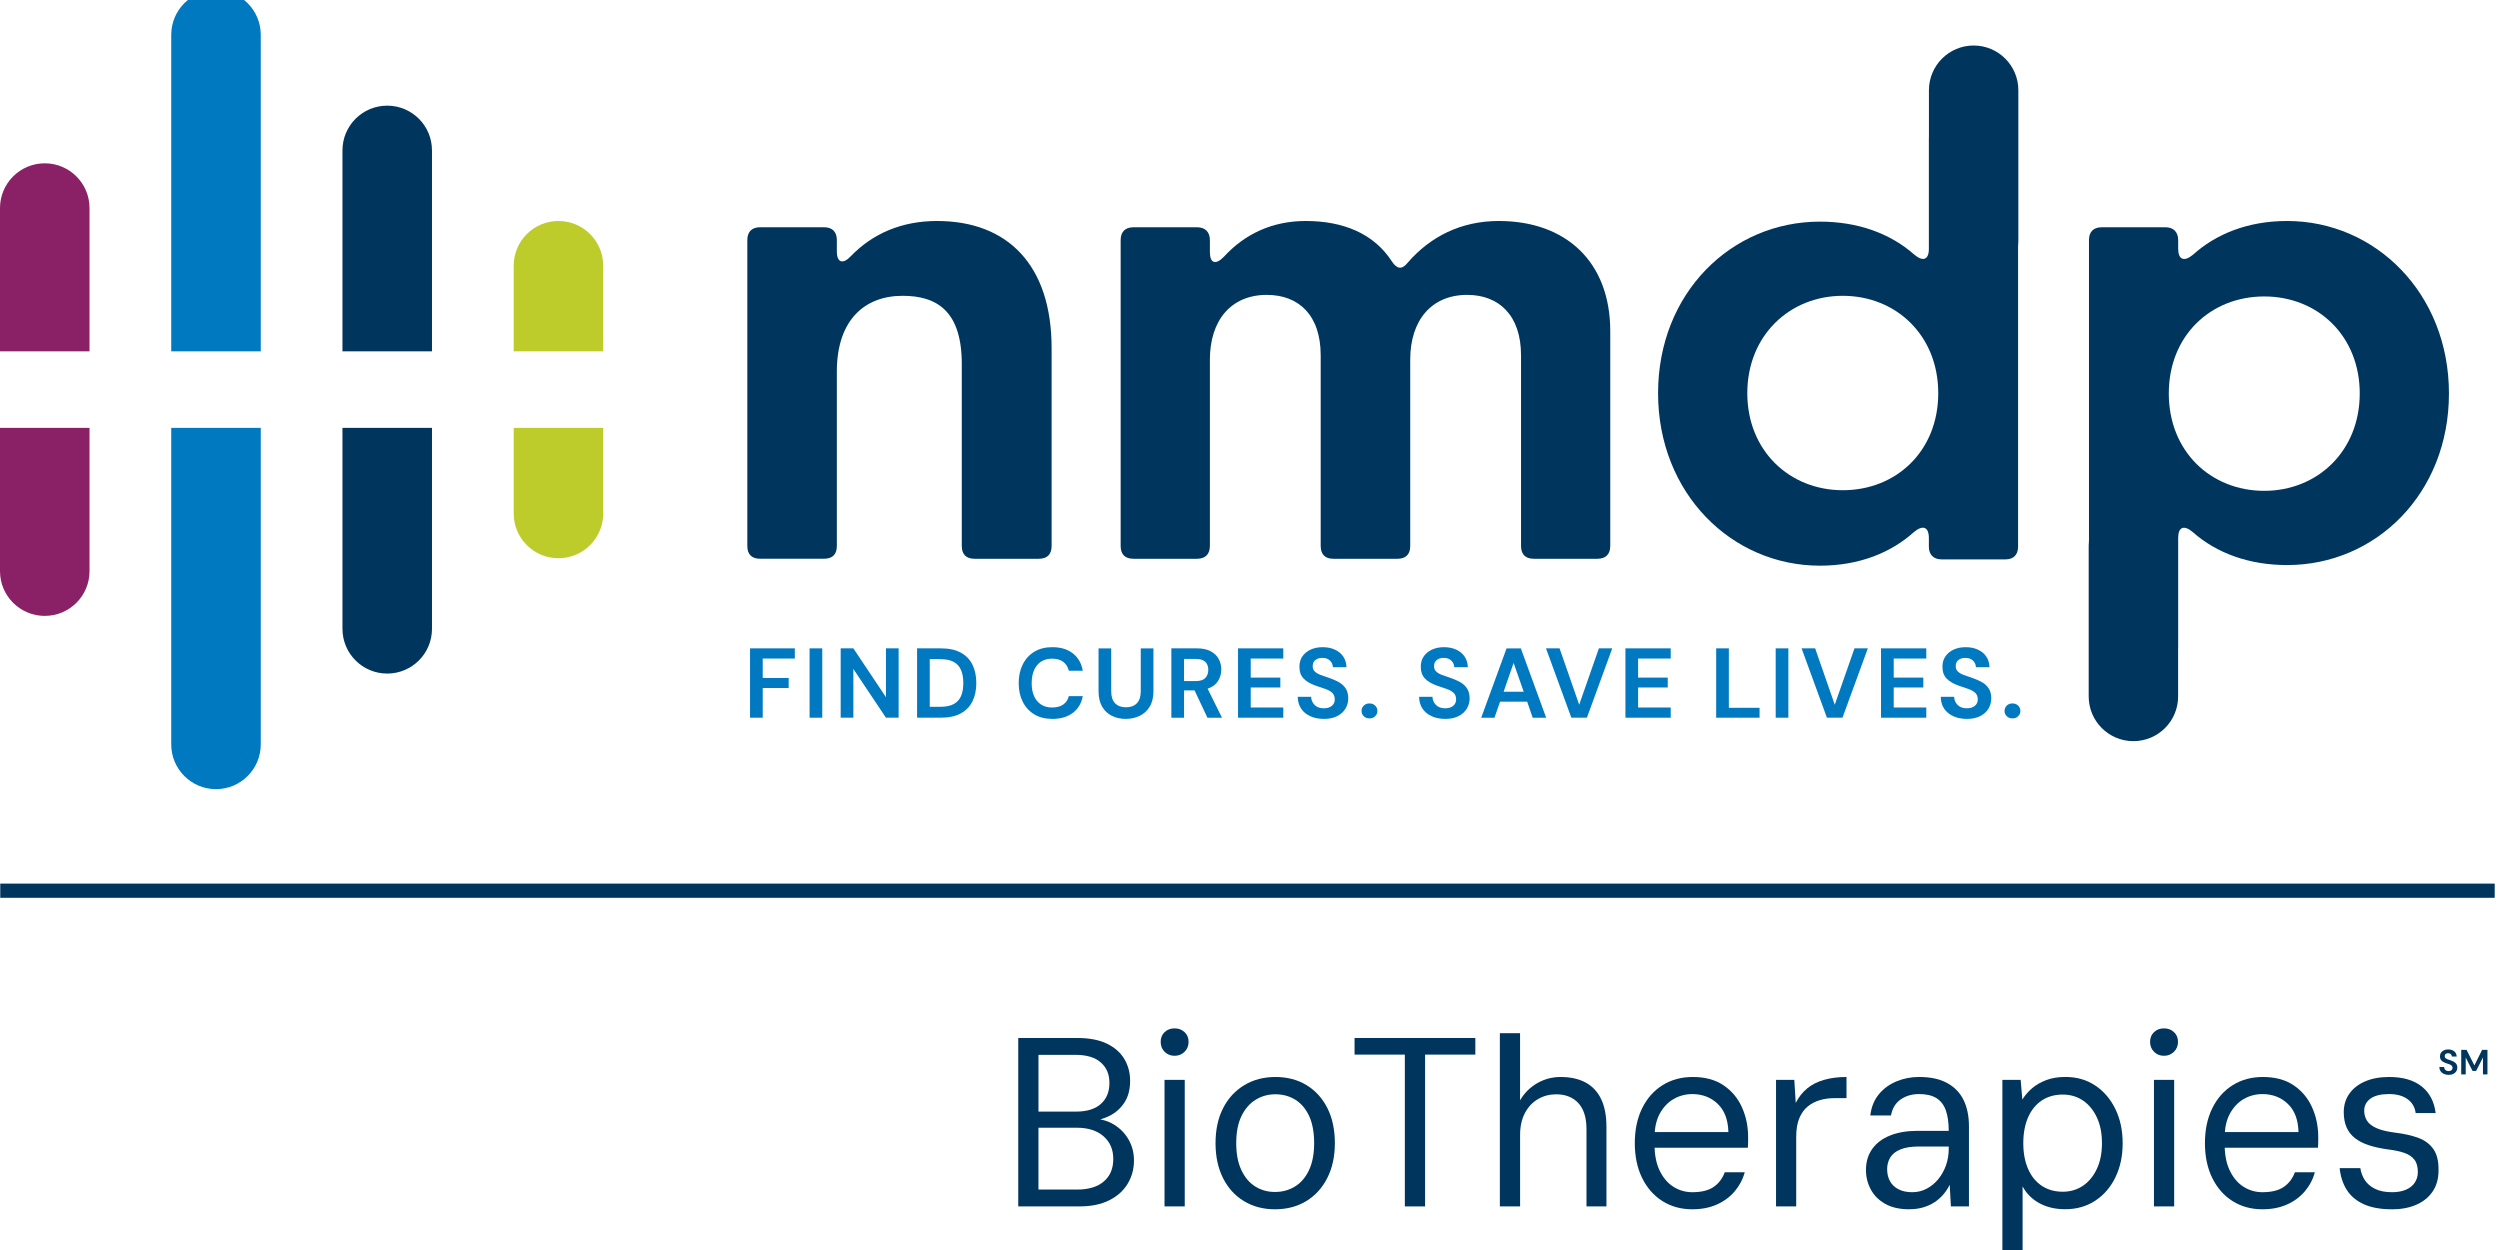 <svg width="126" height="63" viewBox="0 0 126 63" fill="none" xmlns="http://www.w3.org/2000/svg">
<g clip-path="url(#clip0_3577_2191)">
<g clip-path="url(#clip1_3577_2191)">
<path d="M123.413 54.173C123.321 54.173 123.241 54.157 123.172 54.126C123.102 54.095 123.047 54.049 123.007 53.991C122.967 53.932 122.946 53.861 122.945 53.778H123.184C123.186 53.836 123.207 53.885 123.247 53.923C123.286 53.962 123.341 53.983 123.411 53.983C123.471 53.983 123.519 53.969 123.554 53.939C123.59 53.91 123.608 53.872 123.608 53.823C123.608 53.772 123.592 53.733 123.561 53.705C123.53 53.676 123.488 53.653 123.436 53.635C123.383 53.618 123.328 53.599 123.269 53.58C123.173 53.546 123.1 53.504 123.051 53.452C123 53.4 122.975 53.331 122.975 53.245C122.974 53.172 122.992 53.11 123.028 53.056C123.064 53.004 123.113 52.963 123.176 52.934C123.239 52.906 123.311 52.891 123.392 52.891C123.474 52.891 123.547 52.906 123.611 52.935C123.674 52.964 123.724 53.006 123.76 53.059C123.795 53.112 123.815 53.175 123.817 53.249H123.575C123.573 53.205 123.556 53.166 123.524 53.133C123.492 53.099 123.446 53.082 123.389 53.082C123.339 53.08 123.297 53.093 123.264 53.118C123.23 53.144 123.213 53.181 123.213 53.229C123.213 53.271 123.226 53.303 123.252 53.328C123.279 53.353 123.313 53.372 123.358 53.389C123.404 53.406 123.454 53.423 123.512 53.442C123.573 53.463 123.629 53.487 123.68 53.517C123.731 53.545 123.772 53.582 123.803 53.629C123.834 53.675 123.849 53.736 123.849 53.809C123.849 53.874 123.832 53.934 123.799 53.99C123.765 54.045 123.717 54.09 123.652 54.123C123.586 54.157 123.507 54.173 123.413 54.173" fill="#00355E"/>
<path d="M124.046 54.151V52.913H124.315L124.709 53.698L125.098 52.913H125.368V54.151H125.141V53.297L124.796 53.975H124.617L124.272 53.297V54.151H124.046Z" fill="#00355E"/>
<path d="M51.32 60.803V52.315H54.303C54.901 52.315 55.396 52.41 55.787 52.6C56.179 52.79 56.473 53.048 56.667 53.376C56.861 53.703 56.958 54.069 56.958 54.473C56.958 54.909 56.863 55.274 56.673 55.564C56.483 55.855 56.237 56.078 55.934 56.231C55.63 56.384 55.31 56.477 54.97 56.51L55.139 56.389C55.503 56.397 55.839 56.494 56.145 56.68C56.452 56.866 56.697 57.116 56.879 57.431C57.06 57.747 57.152 58.098 57.152 58.486C57.152 58.915 57.046 59.305 56.836 59.657C56.626 60.008 56.317 60.287 55.909 60.493C55.501 60.699 54.998 60.803 54.399 60.803H51.319H51.32ZM52.339 56.025H54.23C54.779 56.025 55.198 55.896 55.485 55.637C55.772 55.378 55.915 55.027 55.915 54.582C55.915 54.137 55.771 53.81 55.485 53.552C55.198 53.293 54.768 53.164 54.193 53.164H52.339V56.025ZM52.339 59.954H54.291C54.864 59.954 55.311 59.818 55.63 59.547C55.95 59.277 56.109 58.899 56.109 58.414C56.109 57.929 55.945 57.555 55.618 57.268C55.291 56.981 54.84 56.837 54.266 56.837H52.338V59.954H52.339Z" fill="#00355E"/>
<path d="M59.202 53.212C59 53.212 58.832 53.146 58.698 53.012C58.565 52.879 58.498 52.711 58.498 52.508C58.498 52.306 58.565 52.143 58.698 52.017C58.831 51.892 59 51.83 59.202 51.83C59.404 51.83 59.562 51.892 59.699 52.017C59.837 52.142 59.905 52.306 59.905 52.508C59.905 52.711 59.836 52.878 59.699 53.012C59.562 53.145 59.396 53.212 59.202 53.212ZM58.692 60.803V54.425H59.711V60.803H58.692Z" fill="#00355E"/>
<path d="M64.257 60.948C63.667 60.948 63.146 60.811 62.694 60.536C62.24 60.261 61.889 59.873 61.639 59.372C61.388 58.871 61.263 58.285 61.263 57.614C61.263 56.943 61.39 56.347 61.645 55.85C61.899 55.352 62.255 54.967 62.712 54.692C63.169 54.417 63.692 54.28 64.282 54.28C64.873 54.28 65.404 54.417 65.852 54.692C66.301 54.967 66.65 55.352 66.901 55.85C67.152 56.347 67.277 56.935 67.277 57.614C67.277 58.293 67.149 58.871 66.895 59.372C66.64 59.873 66.287 60.261 65.834 60.536C65.381 60.811 64.856 60.948 64.257 60.948ZM64.257 60.075C64.629 60.075 64.965 59.984 65.264 59.802C65.562 59.62 65.799 59.345 65.973 58.977C66.147 58.61 66.233 58.155 66.233 57.613C66.233 57.072 66.148 56.607 65.979 56.243C65.809 55.88 65.576 55.607 65.282 55.425C64.987 55.243 64.654 55.152 64.282 55.152C63.911 55.152 63.587 55.243 63.288 55.425C62.99 55.607 62.751 55.88 62.573 56.243C62.395 56.607 62.306 57.063 62.306 57.613C62.306 58.163 62.393 58.61 62.567 58.977C62.74 59.345 62.975 59.62 63.27 59.802C63.565 59.984 63.894 60.075 64.258 60.075H64.257Z" fill="#00355E"/>
<path d="M70.804 60.803V53.152H68.27V52.315H74.357V53.152H71.824V60.803H70.805H70.804Z" fill="#00355E"/>
<path d="M75.593 60.803V52.073H76.611V55.456C76.822 55.093 77.109 54.806 77.472 54.595C77.836 54.385 78.228 54.28 78.649 54.28C79.141 54.28 79.56 54.371 79.904 54.553C80.247 54.735 80.51 55.012 80.692 55.384C80.874 55.755 80.965 56.228 80.965 56.802V60.803H79.959V56.911C79.959 56.33 79.822 55.891 79.547 55.595C79.272 55.3 78.9 55.153 78.431 55.153C78.1 55.153 77.797 55.232 77.522 55.39C77.247 55.548 77.026 55.78 76.861 56.087C76.696 56.394 76.613 56.766 76.613 57.202V60.803H75.594H75.593Z" fill="#00355E"/>
<path d="M85.293 60.948C84.727 60.948 84.225 60.811 83.789 60.536C83.353 60.261 83.011 59.873 82.764 59.372C82.518 58.871 82.394 58.285 82.394 57.614C82.394 56.943 82.518 56.357 82.764 55.856C83.011 55.355 83.354 54.967 83.794 54.692C84.235 54.417 84.742 54.28 85.316 54.28C85.93 54.28 86.443 54.417 86.856 54.692C87.268 54.967 87.579 55.335 87.789 55.796C87.999 56.257 88.105 56.762 88.105 57.312V57.555C88.105 57.635 88.1 57.733 88.092 57.845H83.158V57.057H87.111C87.095 56.435 86.915 55.96 86.571 55.633C86.227 55.306 85.801 55.142 85.292 55.142C84.952 55.142 84.639 55.225 84.352 55.39C84.065 55.556 83.832 55.8 83.655 56.123C83.477 56.447 83.388 56.851 83.388 57.336V57.675C83.388 58.209 83.477 58.656 83.655 59.015C83.832 59.375 84.066 59.643 84.352 59.821C84.639 59.999 84.952 60.087 85.292 60.087C85.744 60.087 86.1 60.001 86.359 59.827C86.618 59.653 86.808 59.405 86.929 59.081H87.935C87.839 59.437 87.67 59.756 87.432 60.039C87.193 60.322 86.894 60.544 86.535 60.705C86.175 60.867 85.761 60.948 85.292 60.948H85.293Z" fill="#00355E"/>
<path d="M89.512 60.803V54.425H90.433L90.505 55.589C90.651 55.298 90.841 55.056 91.075 54.861C91.309 54.667 91.595 54.522 91.93 54.425C92.265 54.329 92.643 54.28 93.064 54.28V55.347H92.434C92.191 55.347 91.957 55.38 91.731 55.444C91.504 55.509 91.3 55.614 91.118 55.759C90.936 55.905 90.793 56.103 90.687 56.353C90.582 56.604 90.529 56.919 90.529 57.299V60.803H89.511H89.512Z" fill="#00355E"/>
<path d="M96.228 60.948C95.743 60.948 95.339 60.857 95.016 60.675C94.692 60.493 94.45 60.251 94.288 59.947C94.126 59.644 94.045 59.319 94.045 58.971C94.045 58.551 94.152 58.194 94.366 57.899C94.58 57.603 94.881 57.379 95.269 57.226C95.657 57.072 96.11 56.995 96.627 56.995H98.216C98.216 56.583 98.167 56.24 98.071 55.965C97.974 55.69 97.816 55.485 97.598 55.347C97.38 55.21 97.089 55.141 96.725 55.141C96.361 55.141 96.05 55.232 95.791 55.414C95.532 55.595 95.371 55.864 95.306 56.219H94.264C94.313 55.799 94.454 55.446 94.689 55.158C94.923 54.871 95.22 54.653 95.579 54.503C95.939 54.353 96.321 54.279 96.725 54.279C97.299 54.279 97.772 54.382 98.143 54.588C98.515 54.794 98.79 55.081 98.968 55.449C99.145 55.817 99.235 56.251 99.235 56.752V60.802H98.325L98.265 59.711C98.184 59.88 98.08 60.04 97.955 60.189C97.829 60.339 97.682 60.47 97.513 60.583C97.343 60.697 97.151 60.785 96.937 60.85C96.722 60.914 96.486 60.946 96.228 60.946L96.228 60.948ZM96.374 60.087C96.641 60.087 96.887 60.027 97.113 59.906C97.339 59.784 97.535 59.621 97.701 59.414C97.867 59.209 97.993 58.977 98.083 58.718C98.172 58.459 98.216 58.188 98.216 57.906V57.784H96.713C96.332 57.784 96.024 57.833 95.785 57.93C95.547 58.026 95.375 58.162 95.27 58.336C95.165 58.509 95.112 58.705 95.112 58.923C95.112 59.158 95.161 59.362 95.258 59.536C95.354 59.71 95.498 59.845 95.689 59.942C95.878 60.039 96.107 60.087 96.374 60.087Z" fill="#00355E"/>
<path d="M100.92 63.469V54.424H101.841L101.926 55.418C102.056 55.208 102.219 55.018 102.417 54.848C102.615 54.678 102.853 54.541 103.133 54.436C103.412 54.331 103.733 54.278 104.096 54.278C104.67 54.278 105.173 54.423 105.606 54.714C106.039 55.005 106.376 55.401 106.618 55.902C106.861 56.403 106.982 56.977 106.982 57.624C106.982 58.27 106.86 58.832 106.618 59.333C106.376 59.834 106.037 60.228 105.6 60.515C105.164 60.802 104.658 60.945 104.084 60.945C103.591 60.945 103.158 60.844 102.787 60.642C102.415 60.439 102.132 60.157 101.939 59.793V63.467H100.92V63.469ZM103.963 60.063C104.344 60.063 104.681 59.963 104.976 59.766C105.271 59.568 105.505 59.285 105.679 58.917C105.853 58.549 105.939 58.115 105.939 57.614C105.939 57.113 105.853 56.679 105.679 56.311C105.505 55.943 105.27 55.66 104.976 55.462C104.681 55.265 104.344 55.166 103.963 55.166C103.559 55.166 103.207 55.265 102.908 55.462C102.61 55.661 102.379 55.944 102.217 56.311C102.056 56.679 101.974 57.113 101.974 57.614C101.974 58.115 102.055 58.549 102.217 58.917C102.378 59.285 102.609 59.568 102.908 59.766C103.207 59.964 103.559 60.063 103.963 60.063Z" fill="#00355E"/>
<path d="M109.068 53.212C108.866 53.212 108.698 53.146 108.565 53.012C108.432 52.879 108.364 52.711 108.364 52.508C108.364 52.306 108.431 52.143 108.565 52.017C108.698 51.892 108.866 51.83 109.068 51.83C109.27 51.83 109.428 51.892 109.565 52.017C109.703 52.142 109.771 52.306 109.771 52.508C109.771 52.711 109.702 52.878 109.565 53.012C109.428 53.145 109.262 53.212 109.068 53.212ZM108.559 60.803V54.425H109.578V60.803H108.559Z" fill="#00355E"/>
<path d="M114.027 60.948C113.461 60.948 112.96 60.811 112.523 60.536C112.087 60.261 111.745 59.873 111.499 59.372C111.252 58.871 111.129 58.285 111.129 57.614C111.129 56.943 111.252 56.357 111.499 55.856C111.745 55.355 112.088 54.967 112.529 54.692C112.969 54.417 113.476 54.28 114.05 54.28C114.664 54.28 115.178 54.417 115.59 54.692C116.002 54.967 116.313 55.335 116.523 55.796C116.733 56.257 116.839 56.762 116.839 57.312V57.555C116.839 57.635 116.835 57.733 116.827 57.845H111.892V57.057H115.845C115.829 56.435 115.649 55.96 115.305 55.633C114.961 55.306 114.536 55.142 114.026 55.142C113.687 55.142 113.374 55.225 113.086 55.39C112.799 55.556 112.567 55.8 112.39 56.123C112.211 56.447 112.123 56.851 112.123 57.336V57.675C112.123 58.209 112.211 58.656 112.39 59.015C112.567 59.375 112.8 59.643 113.086 59.821C113.374 59.999 113.687 60.087 114.026 60.087C114.478 60.087 114.835 60.001 115.093 59.827C115.352 59.653 115.542 59.405 115.663 59.081H116.67C116.573 59.437 116.405 59.756 116.166 60.039C115.928 60.322 115.629 60.544 115.269 60.705C114.909 60.867 114.495 60.948 114.026 60.948H114.027Z" fill="#00355E"/>
<path d="M120.55 60.948C119.977 60.948 119.501 60.861 119.125 60.688C118.75 60.514 118.465 60.272 118.271 59.96C118.077 59.649 117.96 59.287 117.919 58.875H118.961C118.993 59.093 119.069 59.293 119.186 59.475C119.303 59.657 119.475 59.805 119.701 59.917C119.927 60.031 120.214 60.087 120.562 60.087C120.836 60.087 121.071 60.044 121.265 59.959C121.459 59.874 121.606 59.755 121.707 59.602C121.808 59.448 121.859 59.27 121.859 59.068C121.859 58.801 121.8 58.593 121.683 58.444C121.566 58.294 121.396 58.181 121.174 58.104C120.952 58.027 120.675 57.969 120.344 57.929C119.988 57.88 119.672 57.812 119.398 57.722C119.123 57.634 118.891 57.516 118.701 57.37C118.511 57.225 118.368 57.043 118.27 56.825C118.173 56.607 118.125 56.348 118.125 56.049C118.125 55.702 118.218 55.394 118.404 55.128C118.59 54.861 118.854 54.653 119.198 54.504C119.541 54.354 119.948 54.28 120.417 54.28C121.104 54.28 121.648 54.438 122.047 54.752C122.447 55.068 122.684 55.517 122.757 56.098H121.75C121.71 55.799 121.572 55.564 121.338 55.395C121.103 55.226 120.793 55.141 120.405 55.141C119.993 55.141 119.681 55.218 119.471 55.371C119.261 55.525 119.156 55.727 119.156 55.977C119.156 56.164 119.202 56.331 119.295 56.481C119.388 56.631 119.547 56.756 119.774 56.857C120 56.958 120.303 57.032 120.683 57.081C121.16 57.138 121.564 57.228 121.896 57.354C122.227 57.479 122.48 57.672 122.654 57.931C122.828 58.189 122.91 58.541 122.902 58.986C122.902 59.406 122.803 59.761 122.605 60.053C122.407 60.344 122.133 60.566 121.781 60.719C121.429 60.873 121.019 60.95 120.55 60.95V60.948Z" fill="#00355E"/>
<path d="M125.733 44.535H0.013V45.248H125.733V44.535Z" fill="#00355E"/>
<path d="M47.226 11.138C45.427 11.138 43.976 11.784 42.888 12.905C42.493 13.331 42.177 13.252 42.177 12.668V12.1C42.177 11.69 41.957 11.453 41.53 11.453H38.312C37.886 11.453 37.665 11.69 37.665 12.1V27.515C37.665 27.941 37.886 28.161 38.312 28.161H41.53C41.957 28.161 42.177 27.94 42.177 27.515V18.679C42.193 16.123 43.582 14.909 45.491 14.909C47.226 14.909 48.474 15.682 48.474 18.348V27.516C48.474 27.941 48.694 28.162 49.12 28.162H52.354C52.779 28.162 53.001 27.941 53.001 27.516V17.543C53.001 13.363 50.792 11.138 47.226 11.138Z" fill="#00355E"/>
<path d="M75.541 11.138C73.631 11.138 72.085 11.927 70.95 13.237C70.665 13.599 70.413 13.567 70.16 13.189C69.246 11.769 67.7 11.138 65.806 11.138C64.118 11.138 62.729 11.8 61.688 12.937C61.278 13.363 60.978 13.284 60.978 12.7V12.101C60.978 11.691 60.741 11.454 60.331 11.454H57.128C56.701 11.454 56.481 11.691 56.481 12.101V27.516C56.481 27.941 56.702 28.162 57.128 28.162H60.331C60.741 28.162 60.978 27.941 60.978 27.516V18.128C60.978 16.156 62.035 14.862 63.849 14.862C65.442 14.862 66.563 15.871 66.563 17.907V27.516C66.563 27.941 66.785 28.162 67.194 28.162H70.428C70.855 28.162 71.075 27.941 71.075 27.516V18.128C71.075 16.156 72.133 14.862 73.947 14.862C75.525 14.862 76.66 15.871 76.66 17.907V27.516C76.66 27.941 76.881 28.162 77.308 28.162H80.51C80.92 28.162 81.157 27.941 81.157 27.516V16.691C81.157 13.189 78.917 11.138 75.54 11.138" fill="#00355E"/>
<path d="M115.27 11.138C113.282 11.138 111.673 11.801 110.521 12.843C110.08 13.206 109.78 13.096 109.78 12.527V12.101C109.78 11.691 109.543 11.454 109.133 11.454H105.93C105.504 11.454 105.284 11.691 105.284 12.101V27.25C105.275 27.331 105.27 27.412 105.27 27.495V35.101C105.27 36.346 106.278 37.354 107.523 37.354C108.768 37.354 109.777 36.346 109.777 35.101V32.711C109.777 32.695 109.78 32.682 109.78 32.665V27.106C109.78 26.554 110.08 26.443 110.521 26.822C111.736 27.894 113.378 28.479 115.27 28.479C119.735 28.479 123.427 24.881 123.427 19.832C123.427 14.784 119.72 11.138 115.27 11.138ZM114.119 24.738C111.421 24.738 109.307 22.75 109.307 19.831C109.307 16.913 111.421 14.941 114.119 14.941C116.816 14.941 118.931 16.929 118.931 19.831C118.931 22.734 116.801 24.738 114.119 24.738Z" fill="#00355E"/>
<path d="M99.472 2.294C98.227 2.294 97.218 3.303 97.218 4.548V6.939C97.217 6.954 97.215 6.968 97.215 6.984V12.543C97.215 13.095 96.915 13.205 96.473 12.827C95.259 11.754 93.618 11.17 91.724 11.17C87.26 11.17 83.567 14.768 83.567 19.816C83.567 24.865 87.275 28.51 91.724 28.51C93.713 28.51 95.322 27.847 96.473 26.806C96.915 26.443 97.215 26.553 97.215 27.121V27.548C97.215 27.957 97.451 28.194 97.862 28.194H101.065C101.491 28.194 101.711 27.957 101.711 27.548V12.398C101.72 12.317 101.725 12.236 101.725 12.153V4.548C101.725 3.303 100.716 2.294 99.472 2.294ZM92.876 24.707C90.194 24.707 88.064 22.719 88.064 19.816C88.064 16.914 90.194 14.909 92.876 14.909C95.558 14.909 97.688 16.898 97.688 19.816C97.688 22.735 95.573 24.707 92.876 24.707Z" fill="#00355E"/>
<path d="M13.142 1.756C13.142 0.51 12.133 -0.5 10.886 -0.5C9.64 -0.5 8.63 0.51 8.63 1.756V17.707H13.142V1.756Z" fill="#0079C1"/>
<path d="M4.512 10.488C4.512 9.241 3.503 8.231 2.256 8.231C1.01 8.231 0 9.241 0 10.488V17.707H4.512V10.488Z" fill="#8A2066"/>
<path d="M30.402 13.394C30.402 12.148 29.392 11.138 28.146 11.138C26.899 11.138 25.89 12.148 25.89 13.394V17.707H30.402V13.394Z" fill="#BDCC2A"/>
<path d="M13.142 37.517C13.142 38.763 12.133 39.773 10.886 39.773C9.64 39.773 8.63 38.763 8.63 37.517V21.566H13.142V37.517Z" fill="#0079C1"/>
<path d="M21.772 31.692C21.772 32.939 20.762 33.948 19.516 33.948C18.27 33.948 17.26 32.939 17.26 31.692V21.566H21.772V31.692Z" fill="#00355E"/>
<path d="M4.512 28.785C4.512 30.032 3.503 31.041 2.256 31.041C1.01 31.041 0 30.032 0 28.785V21.566H4.512V28.785Z" fill="#8A2066"/>
<path d="M30.402 25.878C30.402 27.125 29.392 28.135 28.146 28.135C26.899 28.135 25.89 27.125 25.89 25.878V21.566H30.402V25.878Z" fill="#BDCC2A"/>
<path d="M21.772 7.581C21.772 6.334 20.762 5.325 19.516 5.325C18.27 5.325 17.26 6.334 17.26 7.581V17.707H21.772V7.581Z" fill="#00355E"/>
<path d="M37.802 36.172V32.677H40.059V33.191H38.441V34.17H39.749V34.675H38.441V36.172H37.802Z" fill="#0079C1"/>
<path d="M41.442 32.677H40.803V36.172H41.442V32.677Z" fill="#0079C1"/>
<path d="M42.37 36.172V32.677H43.009L44.652 35.139V32.677H45.291V36.172H44.652L43.009 33.715V36.172H42.37Z" fill="#0079C1"/>
<path d="M46.221 36.172V32.677H47.414C47.824 32.677 48.16 32.749 48.425 32.894C48.689 33.039 48.886 33.242 49.013 33.503C49.141 33.765 49.206 34.072 49.206 34.425C49.206 34.777 49.142 35.085 49.013 35.346C48.885 35.606 48.689 35.81 48.425 35.955C48.16 36.099 47.823 36.172 47.414 36.172H46.221ZM46.859 35.623H47.383C47.675 35.623 47.907 35.576 48.077 35.48C48.246 35.385 48.368 35.249 48.441 35.071C48.515 34.893 48.551 34.677 48.551 34.425C48.551 34.172 48.515 33.96 48.441 33.781C48.368 33.601 48.247 33.463 48.077 33.366C47.908 33.269 47.675 33.221 47.383 33.221H46.859V35.623Z" fill="#0079C1"/>
<path d="M53.039 36.232C52.687 36.232 52.383 36.156 52.131 36.005C51.877 35.853 51.683 35.642 51.547 35.37C51.41 35.099 51.342 34.785 51.342 34.429C51.342 34.072 51.41 33.759 51.547 33.486C51.683 33.213 51.877 33 52.131 32.846C52.383 32.694 52.687 32.617 53.039 32.617C53.459 32.617 53.803 32.721 54.071 32.929C54.339 33.137 54.506 33.429 54.572 33.806H53.868C53.825 33.616 53.733 33.467 53.591 33.359C53.449 33.251 53.262 33.197 53.03 33.197C52.707 33.197 52.453 33.306 52.271 33.526C52.088 33.746 51.997 34.048 51.997 34.43C51.997 34.812 52.088 35.113 52.271 35.331C52.453 35.549 52.707 35.658 53.03 35.658C53.262 35.658 53.449 35.607 53.591 35.506C53.733 35.404 53.825 35.264 53.868 35.084H54.572C54.506 35.443 54.339 35.725 54.071 35.928C53.803 36.131 53.459 36.233 53.039 36.233" fill="#0079C1"/>
<path d="M56.735 36.232C56.479 36.232 56.248 36.181 56.041 36.08C55.834 35.979 55.67 35.824 55.549 35.618C55.428 35.411 55.367 35.151 55.367 34.834V32.678H56.005V34.839C56.005 35.112 56.071 35.315 56.203 35.448C56.334 35.581 56.517 35.648 56.75 35.648C56.983 35.648 57.161 35.581 57.294 35.448C57.428 35.315 57.494 35.112 57.494 34.839V32.678H58.133V34.834C58.133 35.151 58.07 35.412 57.943 35.618C57.817 35.824 57.648 35.979 57.436 36.08C57.224 36.181 56.991 36.232 56.735 36.232Z" fill="#0079C1"/>
<path d="M59.036 36.172V32.677H60.32C60.6 32.677 60.83 32.724 61.011 32.82C61.193 32.915 61.329 33.042 61.418 33.205C61.508 33.366 61.553 33.544 61.553 33.741C61.553 33.954 61.497 34.149 61.386 34.325C61.275 34.502 61.101 34.63 60.864 34.71L61.588 36.173H60.854L60.206 34.795H59.676V36.173H59.037L59.036 36.172ZM59.675 34.325H60.279C60.492 34.325 60.649 34.274 60.748 34.17C60.847 34.066 60.898 33.931 60.898 33.761C60.898 33.59 60.848 33.461 60.751 33.361C60.652 33.261 60.494 33.211 60.274 33.211H59.675V34.324V34.325Z" fill="#0079C1"/>
<path d="M62.397 36.172V32.677H64.678V33.191H63.036V34.151H64.529V34.649H63.036V35.658H64.678V36.172H62.397Z" fill="#0079C1"/>
<path d="M66.725 36.232C66.468 36.232 66.242 36.188 66.045 36.1C65.849 36.012 65.694 35.885 65.581 35.721C65.468 35.556 65.41 35.355 65.406 35.119H66.081C66.087 35.282 66.147 35.419 66.257 35.531C66.369 35.642 66.522 35.698 66.719 35.698C66.888 35.698 67.024 35.658 67.123 35.576C67.223 35.495 67.273 35.386 67.273 35.249C67.273 35.112 67.229 34.995 67.141 34.915C67.053 34.835 66.936 34.77 66.789 34.72C66.643 34.669 66.487 34.617 66.32 34.56C66.051 34.467 65.845 34.347 65.703 34.2C65.562 34.054 65.491 33.859 65.491 33.616C65.488 33.409 65.537 33.232 65.638 33.084C65.74 32.936 65.879 32.822 66.055 32.74C66.232 32.658 66.435 32.618 66.664 32.618C66.894 32.618 67.103 32.659 67.281 32.743C67.459 32.826 67.6 32.942 67.701 33.092C67.802 33.242 67.856 33.42 67.863 33.627H67.178C67.175 33.503 67.127 33.394 67.036 33.3C66.944 33.205 66.817 33.158 66.654 33.158C66.513 33.154 66.397 33.189 66.302 33.26C66.207 33.331 66.16 33.435 66.16 33.572C66.16 33.688 66.196 33.78 66.27 33.848C66.343 33.916 66.443 33.974 66.569 34.021C66.696 34.067 66.841 34.118 67.004 34.171C67.177 34.231 67.335 34.301 67.478 34.38C67.621 34.46 67.736 34.566 67.822 34.697C67.909 34.829 67.952 34.997 67.952 35.204C67.952 35.387 67.906 35.556 67.812 35.714C67.719 35.87 67.581 35.995 67.397 36.09C67.215 36.185 66.99 36.233 66.724 36.233" fill="#0079C1"/>
<path d="M69.021 36.207C68.904 36.207 68.808 36.171 68.734 36.097C68.659 36.024 68.622 35.936 68.622 35.832C68.622 35.728 68.659 35.636 68.734 35.563C68.809 35.489 68.904 35.453 69.021 35.453C69.138 35.453 69.233 35.489 69.308 35.563C69.383 35.636 69.421 35.727 69.421 35.832C69.421 35.938 69.383 36.024 69.308 36.097C69.233 36.171 69.138 36.207 69.021 36.207Z" fill="#0079C1"/>
<path d="M72.841 36.232C72.585 36.232 72.358 36.188 72.162 36.1C71.965 36.012 71.811 35.885 71.697 35.721C71.585 35.556 71.526 35.355 71.522 35.119H72.196C72.202 35.282 72.262 35.419 72.374 35.531C72.485 35.642 72.639 35.698 72.835 35.698C73.005 35.698 73.14 35.658 73.24 35.576C73.339 35.495 73.389 35.386 73.389 35.249C73.389 35.112 73.345 34.995 73.257 34.915C73.17 34.835 73.052 34.77 72.905 34.72C72.759 34.669 72.603 34.617 72.436 34.56C72.167 34.467 71.961 34.347 71.819 34.2C71.678 34.054 71.608 33.859 71.608 33.616C71.604 33.409 71.653 33.232 71.755 33.084C71.856 32.936 71.995 32.822 72.171 32.74C72.348 32.658 72.551 32.618 72.78 32.618C73.01 32.618 73.219 32.659 73.397 32.743C73.576 32.826 73.716 32.942 73.817 33.092C73.918 33.242 73.972 33.42 73.979 33.627H73.295C73.291 33.503 73.243 33.394 73.152 33.3C73.061 33.205 72.933 33.158 72.77 33.158C72.63 33.154 72.513 33.189 72.418 33.26C72.323 33.331 72.276 33.435 72.276 33.572C72.276 33.688 72.312 33.78 72.386 33.848C72.46 33.916 72.559 33.974 72.686 34.021C72.811 34.067 72.957 34.118 73.12 34.171C73.293 34.231 73.451 34.301 73.594 34.38C73.737 34.46 73.852 34.566 73.938 34.697C74.025 34.829 74.069 34.997 74.069 35.204C74.069 35.387 74.022 35.556 73.928 35.714C73.835 35.87 73.697 35.995 73.514 36.09C73.331 36.185 73.106 36.233 72.84 36.233" fill="#0079C1"/>
<path d="M74.653 36.173L75.931 32.678H76.65L77.927 36.173H77.248L76.969 35.364H75.605L75.321 36.173H74.652H74.653ZM75.782 34.864H76.795L76.286 33.411L75.782 34.864Z" fill="#0079C1"/>
<path d="M79.196 36.172L77.918 32.677H78.602L79.591 35.518L80.584 32.677H81.257L79.98 36.172H79.196Z" fill="#0079C1"/>
<path d="M81.922 36.172V32.677H84.204V33.191H82.561V34.151H84.054V34.649H82.561V35.658H84.204V36.172H81.922Z" fill="#0079C1"/>
<path d="M86.495 36.172V32.677H87.134V35.673H88.682V36.172H86.495Z" fill="#0079C1"/>
<path d="M90.134 32.677H89.495V36.172H90.134V32.677Z" fill="#0079C1"/>
<path d="M92.077 36.172L90.8 32.677H91.483L92.472 35.518L93.466 32.677H94.139L92.861 36.172H92.077Z" fill="#0079C1"/>
<path d="M94.803 36.172V32.677H97.085V33.191H95.443V34.151H96.935V34.649H95.443V35.658H97.085V36.172H94.803Z" fill="#0079C1"/>
<path d="M99.132 36.232C98.876 36.232 98.649 36.188 98.453 36.1C98.256 36.012 98.102 35.885 97.988 35.721C97.875 35.556 97.817 35.355 97.814 35.119H98.487C98.493 35.282 98.553 35.419 98.665 35.531C98.776 35.642 98.93 35.698 99.126 35.698C99.296 35.698 99.431 35.658 99.531 35.576C99.63 35.495 99.68 35.386 99.68 35.249C99.68 35.112 99.636 34.995 99.548 34.915C99.461 34.835 99.343 34.77 99.196 34.72C99.05 34.669 98.894 34.617 98.728 34.56C98.458 34.467 98.252 34.347 98.111 34.2C97.97 34.054 97.9 33.859 97.9 33.616C97.896 33.409 97.945 33.232 98.047 33.084C98.148 32.936 98.287 32.822 98.463 32.74C98.64 32.658 98.843 32.618 99.072 32.618C99.302 32.618 99.511 32.659 99.689 32.743C99.868 32.826 100.008 32.942 100.109 33.092C100.211 33.242 100.265 33.42 100.271 33.627H99.587C99.584 33.503 99.536 33.394 99.445 33.3C99.353 33.205 99.226 33.158 99.063 33.158C98.922 33.154 98.805 33.189 98.711 33.26C98.616 33.331 98.569 33.435 98.569 33.572C98.569 33.688 98.605 33.78 98.679 33.848C98.752 33.916 98.852 33.974 98.978 34.021C99.104 34.067 99.25 34.118 99.413 34.171C99.586 34.231 99.744 34.301 99.887 34.38C100.03 34.46 100.145 34.566 100.231 34.697C100.318 34.829 100.36 34.997 100.36 35.204C100.36 35.387 100.314 35.556 100.22 35.714C100.127 35.87 99.989 35.995 99.805 36.09C99.623 36.185 99.398 36.233 99.132 36.233" fill="#0079C1"/>
<path d="M101.428 36.207C101.311 36.207 101.215 36.171 101.141 36.097C101.067 36.024 101.029 35.936 101.029 35.832C101.029 35.728 101.067 35.636 101.141 35.563C101.216 35.489 101.312 35.453 101.428 35.453C101.544 35.453 101.64 35.489 101.715 35.563C101.79 35.636 101.827 35.727 101.827 35.832C101.827 35.938 101.79 36.024 101.715 36.097C101.64 36.171 101.545 36.207 101.428 36.207Z" fill="#0079C1"/>
</g>
</g>
<defs>
<clipPath id="clip0_3577_2191">
<rect width="125.733" height="63.633" fill="white" transform="translate(0 -0.5)"/>
</clipPath>
<clipPath id="clip1_3577_2191">
<rect width="125.733" height="63.969" fill="white" transform="translate(0 -0.5)"/>
</clipPath>
</defs>
</svg>
